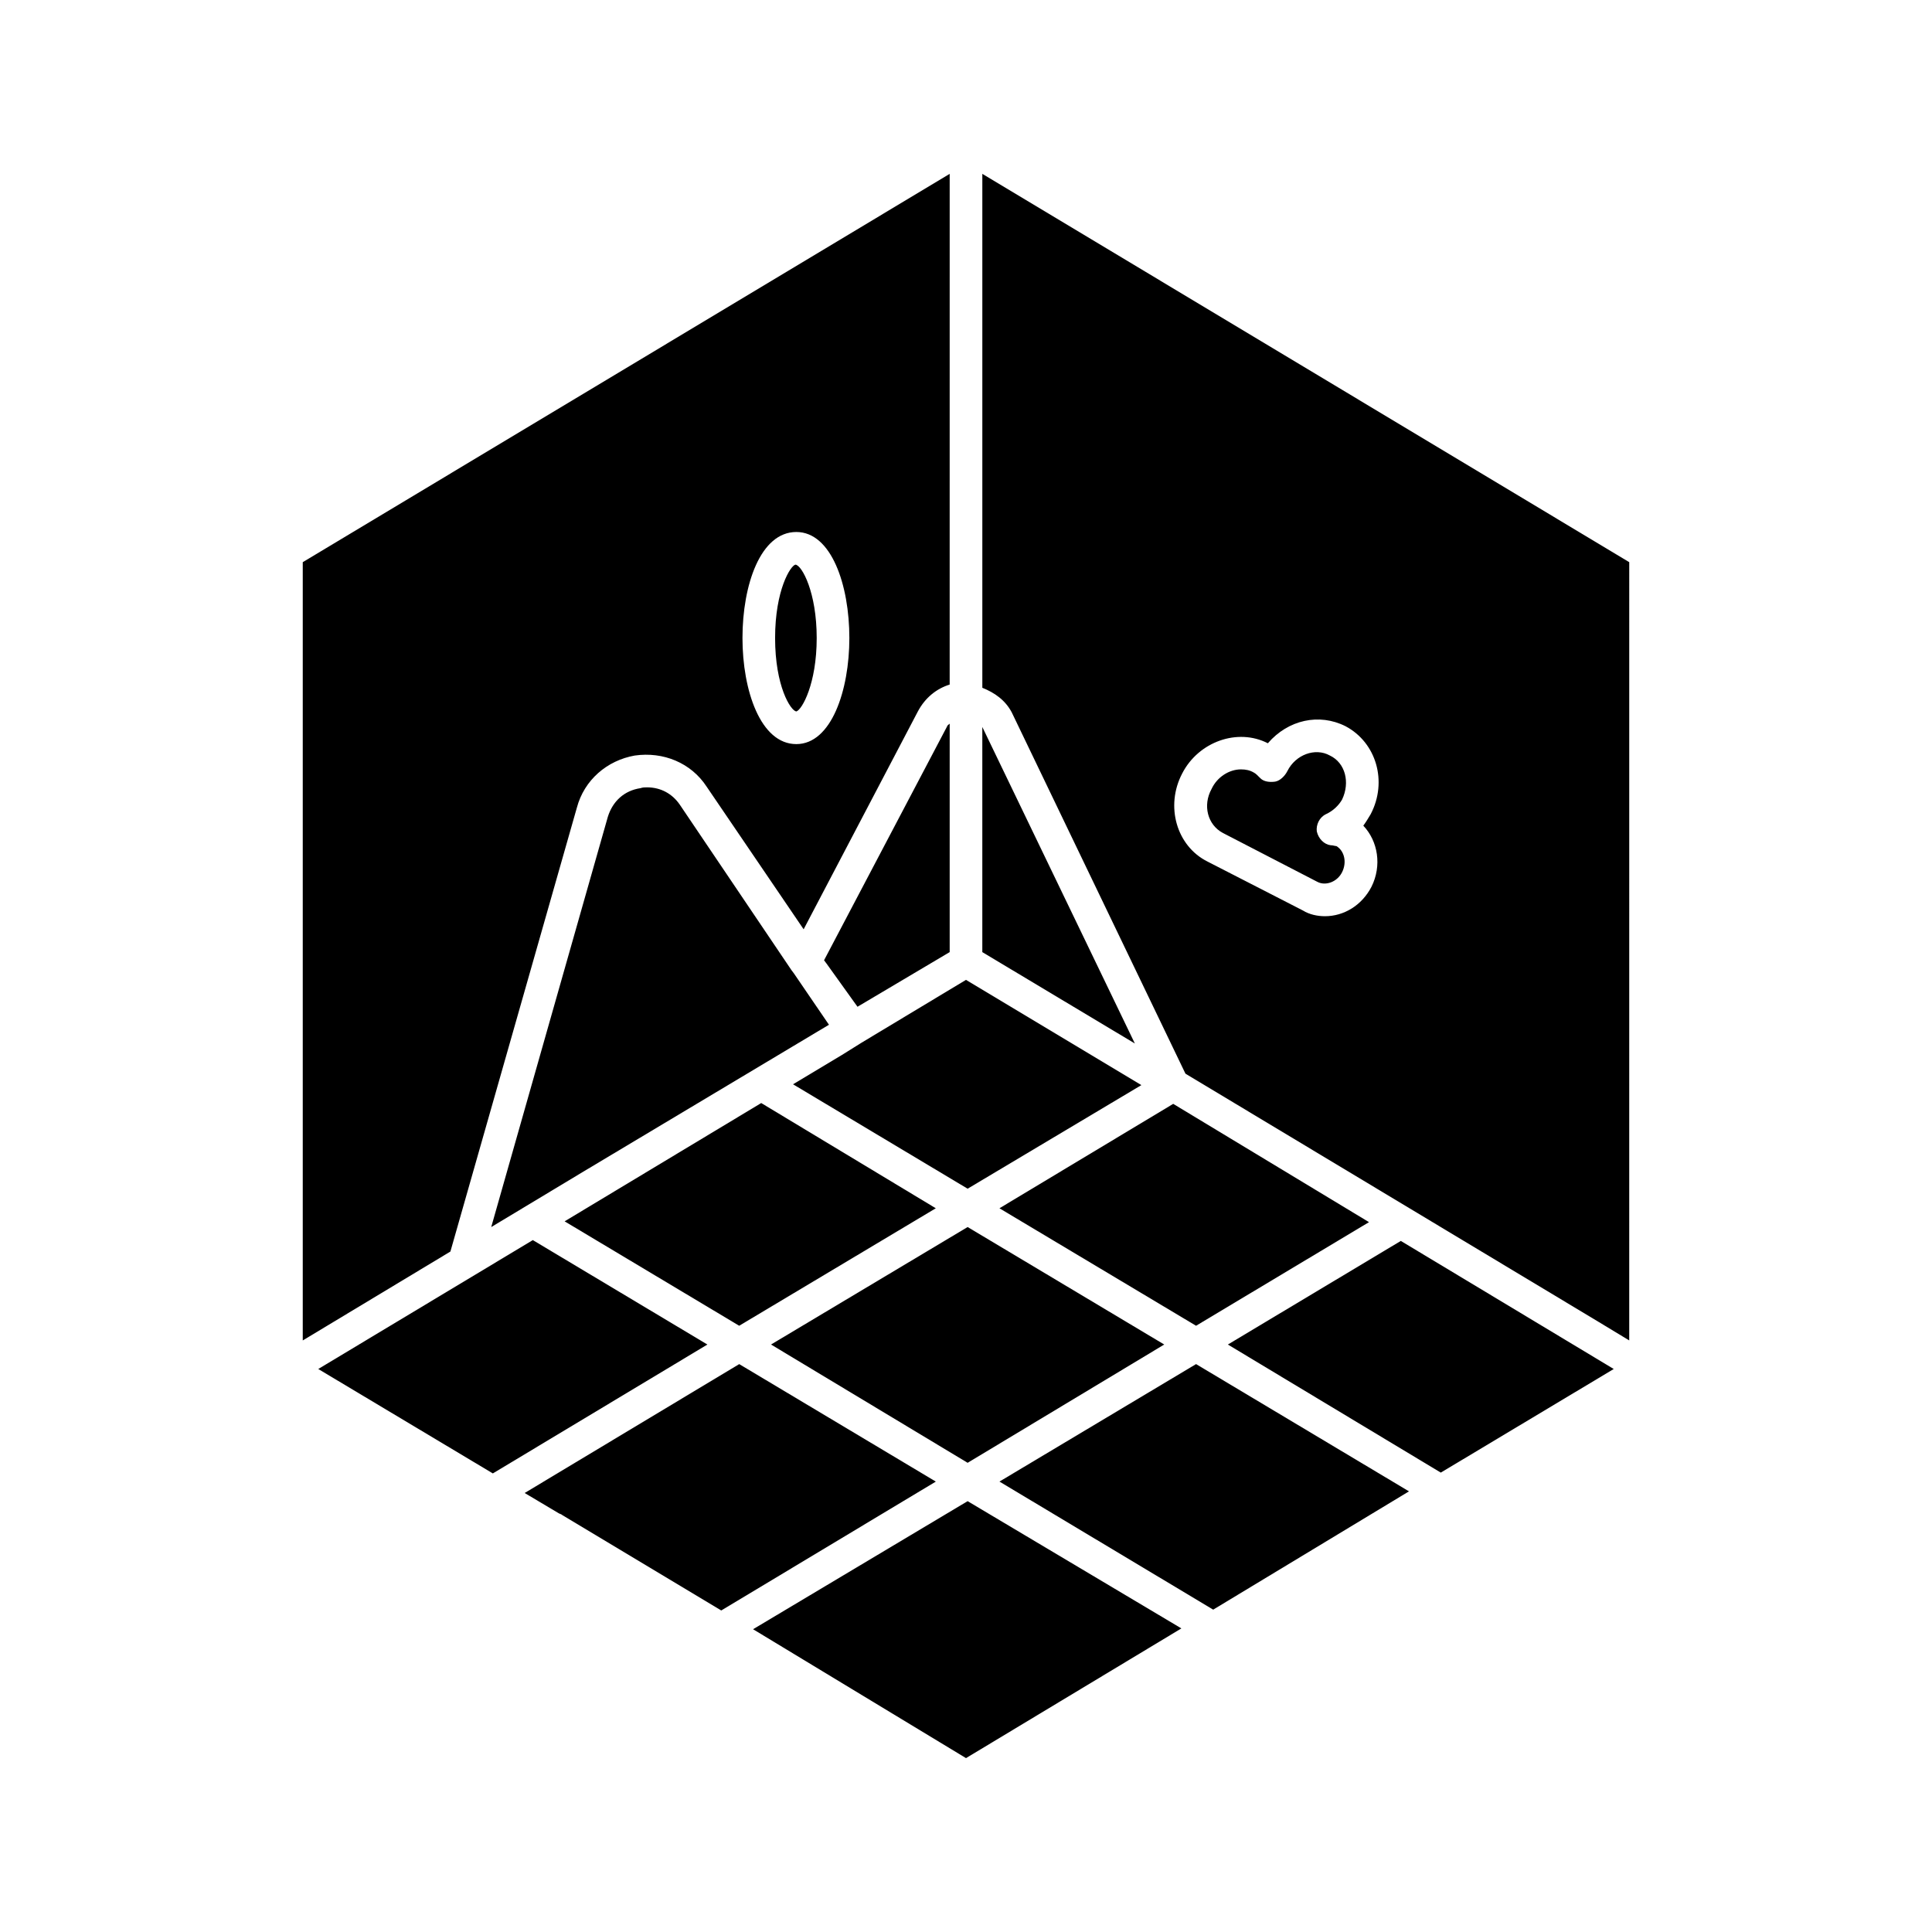 <?xml version="1.0" encoding="UTF-8"?>
<!-- Uploaded to: ICON Repo, www.iconrepo.com, Generator: ICON Repo Mixer Tools -->
<svg fill="#000000" width="800px" height="800px" version="1.1" viewBox="144 144 512 512" xmlns="http://www.w3.org/2000/svg">
 <path d="m496.64 368c-1.73-0.215-3.242-1.73-3.676-3.676-0.215-1.73 0.648-3.676 2.379-4.539 1.945-0.867 3.461-2.379 4.324-3.894 2.164-4.539 0.867-9.727-3.242-11.672-3.891-2.16-9.082-0.215-11.242 4.109-0.648 1.297-1.945 2.594-3.242 2.812-1.512 0.215-3.027 0-3.891-0.863-0.863-0.867-1.297-1.297-1.73-1.512-1.082-0.648-2.164-0.867-3.461-0.867-3.027 0-6.269 1.945-7.781 5.191-2.379 4.324-1.082 9.512 3.027 11.672l25.078 12.973c2.16 1.082 5.188 0 6.484-2.594 1.297-2.594 0.648-5.621-1.512-6.918-0.434-0.008-0.867-0.223-1.516-0.223zm0 0c-1.73-0.215-3.242-1.73-3.676-3.676-0.215-1.73 0.648-3.676 2.379-4.539 1.945-0.867 3.461-2.379 4.324-3.894 2.164-4.539 0.867-9.727-3.242-11.672-3.891-2.16-9.082-0.215-11.242 4.109-0.648 1.297-1.945 2.594-3.242 2.812-1.512 0.215-3.027 0-3.891-0.863-0.863-0.867-1.297-1.297-1.73-1.512-1.082-0.648-2.164-0.867-3.461-0.867-3.027 0-6.269 1.945-7.781 5.191-2.379 4.324-1.082 9.512 3.027 11.672l25.078 12.973c2.16 1.082 5.188 0 6.484-2.594 1.297-2.594 0.648-5.621-1.512-6.918-0.434-0.008-0.867-0.223-1.516-0.223zm-92.312-177.93v136.2c3.242 1.297 6.051 3.242 7.781 6.488l46.047 95.773 109.39 65.723 8.215 4.973 0.004-206.25zm103.12 188.95c-2.594 4.973-7.352 7.785-12.32 7.785-1.945 0-4.109-0.434-5.836-1.512l-25.293-12.973c-8.215-4.109-11.242-14.699-6.703-23.348 4.324-8.434 14.699-12.105 22.699-8 5.406-6.269 13.621-8 20.539-4.539 8.215 4.324 11.242 14.699 6.703 23.348-0.648 1.082-1.297 2.16-1.945 3.027 3.887 4.106 4.965 10.59 2.156 16.211zm-7.785-23.133c2.164-4.539 0.867-9.727-3.242-11.672-3.891-2.16-9.082-0.215-11.242 4.109-0.648 1.297-1.945 2.594-3.242 2.812-1.512 0.215-3.027 0-3.891-0.863-0.863-0.867-1.297-1.297-1.73-1.512-1.082-0.648-2.164-0.867-3.461-0.867-3.027 0-6.269 1.945-7.781 5.191-2.379 4.324-1.082 9.512 3.027 11.672l25.078 12.973c2.16 1.082 5.188 0 6.484-2.594s0.648-5.621-1.512-6.918c-0.43 0-0.863-0.215-1.512-0.215-1.73-0.215-3.242-1.73-3.676-3.676-0.215-1.73 0.648-3.676 2.379-4.539 1.945-0.875 3.457-2.387 4.32-3.902zm-38.695 149.61-52.102 31.133 56.645 33.941 51.887-31.348zm-60.535-36.32-52.102 31.133 52.102 31.348 52.102-31.348zm-115.23 3.461-56.859 34.16 46.266 27.672 56.859-34.156zm69.18-70.695-0.648-0.863-29.617-43.887c-1.945-2.809-4.973-4.539-8.648-4.539-0.648 0-1.082 0-1.73 0.215-4.324 0.648-7.352 3.457-8.648 7.566l-30.914 108.75 24.43-14.703 65.074-38.914zm45.617 1.73-27.672 16.648-5.188 3.242-12.973 7.785 46.266 27.672 46.047-27.457zm4.324-67.02v59.668l40.426 24.215zm-9.297-0.219-32.645 62.047 0.648 0.863 8.215 11.457 24.43-14.484v-60.535c-0.219 0.223-0.648 0.438-0.648 0.652zm-49.293 99.883-52.102 31.348 46.262 27.672 52.102-31.133zm109.18 0.215-46.047 27.672 52.102 31.133 45.832-27.457zm-230.68-143.55v206.25l39.129-23.562 33.508-117.61c1.945-7.352 8-12.539 15.352-13.836 7.566-1.082 14.918 1.945 19.023 8.215l25.727 37.832 30.266-57.723c1.945-3.676 4.973-6.055 8.434-7.133l0.004-135.34zm130.8 48.211c-9.512 0-14.27-14.27-14.27-28.105 0-14.051 4.754-28.105 14.27-28.105 9.297 0 14.055 14.055 14.055 28.105-0.004 13.836-4.758 28.105-14.055 28.105zm-0.219-47.562c-1.297 0.215-5.406 6.703-5.406 19.457s4.109 19.242 5.621 19.457c1.512-0.434 5.406-7.352 5.406-19.457 0-12.105-3.891-19.242-5.621-19.457zm-14.914 211.87-56.855 34.156 9.078 5.406c0.434 0.215 0.648 0.215 0.863 0.434l42.156 25.293 56.859-34.156zm60.531 36.32-56.859 33.941 56.43 34.156 57.074-34.375zm114.8-68.965-45.832 27.457 56.426 33.941 45.832-27.457z"/>
</svg>